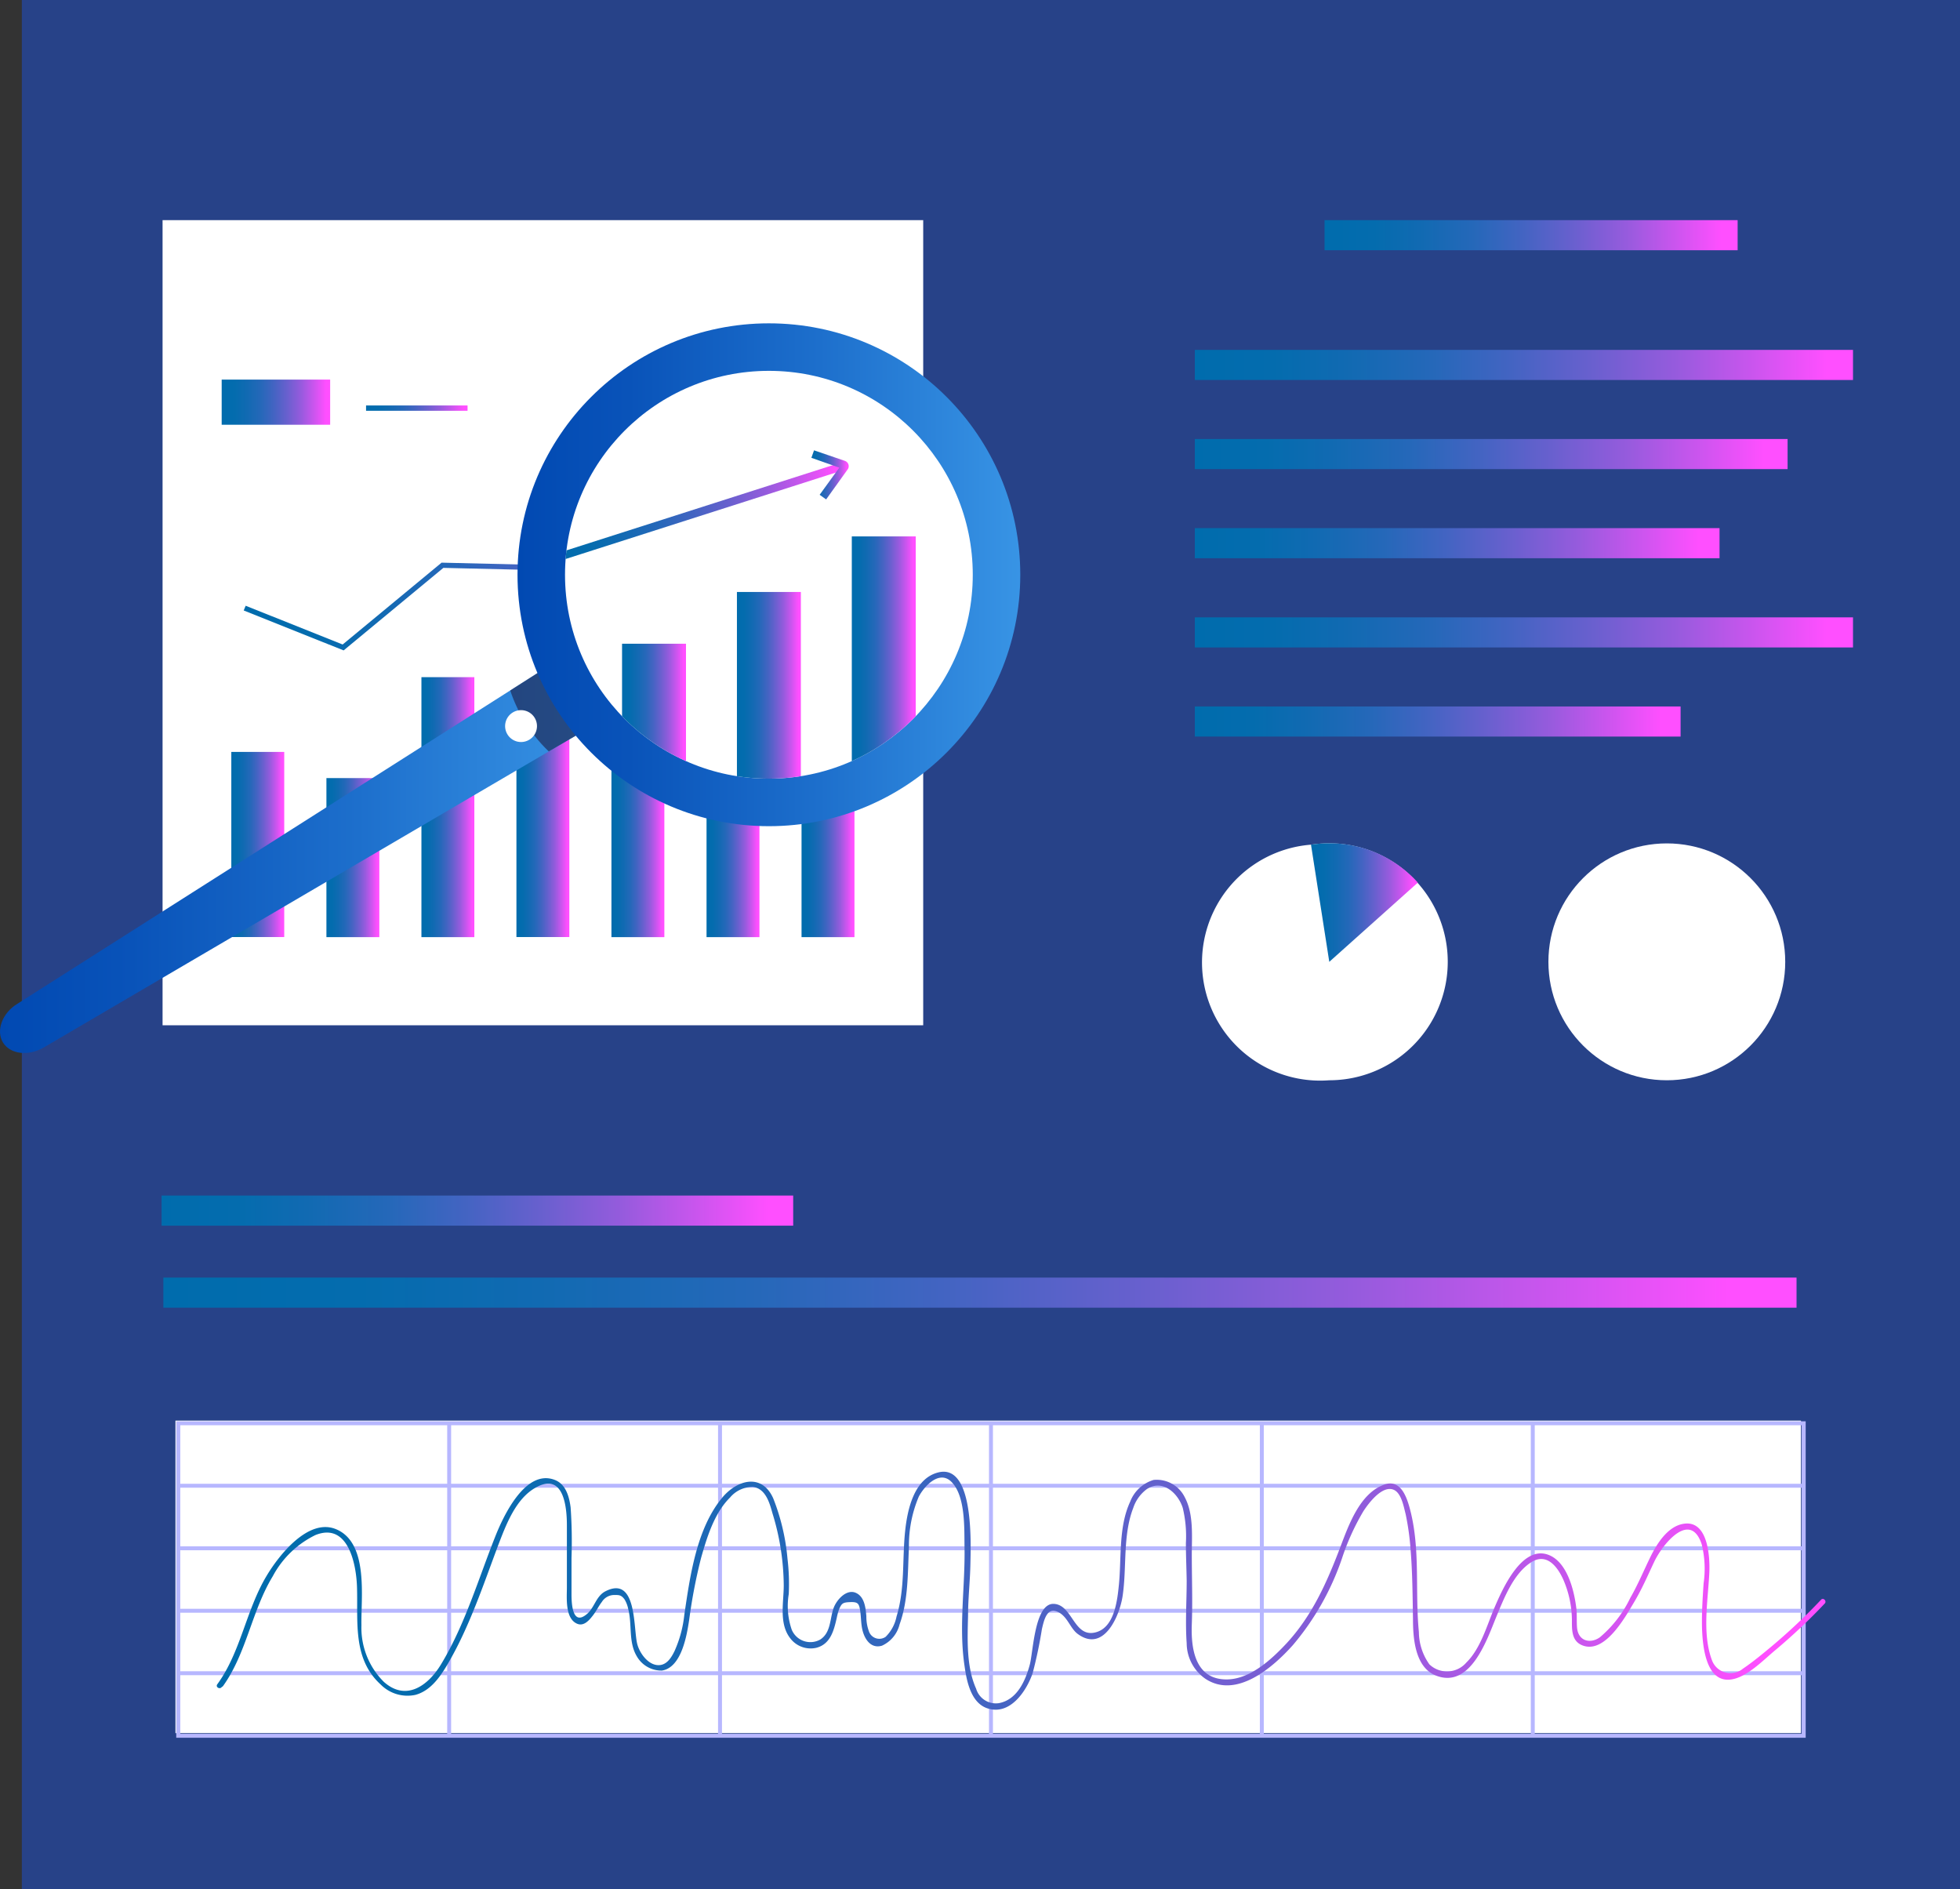 <svg xmlns="http://www.w3.org/2000/svg" xmlns:xlink="http://www.w3.org/1999/xlink" viewBox="0 0 199.29 192.05"><rect x="0" y="0" width="199.29" height="192.05" fill="#333333" stroke="none"/><defs><style>.cls-1{fill:#fff;}.cls-2{fill:#274288;}.cls-3{fill:url(#linear-gradient);}.cls-4{fill:url(#linear-gradient-2);}.cls-5{fill:url(#linear-gradient-3);}.cls-6{fill:url(#linear-gradient-4);}.cls-7{fill:url(#linear-gradient-5);}.cls-8{fill:url(#linear-gradient-6);}.cls-9{fill:url(#linear-gradient-7);}.cls-10{fill:url(#linear-gradient-8);}.cls-11{fill:url(#linear-gradient-9);}.cls-12{fill:url(#linear-gradient-10);}.cls-13{fill:url(#linear-gradient-11);}.cls-14{fill:url(#linear-gradient-12);}.cls-15{fill:url(#linear-gradient-13);}.cls-16{fill:url(#linear-gradient-14);}.cls-17{fill:url(#linear-gradient-15);}.cls-18{fill:url(#linear-gradient-16);}.cls-19{fill:url(#linear-gradient-17);}.cls-20{fill:url(#linear-gradient-18);}.cls-21{fill:url(#linear-gradient-19);}.cls-22{fill:#b7b7ff;}.cls-23{fill:url(#linear-gradient-20);}.cls-24{fill:url(#linear-gradient-21);}.cls-25{fill:#1b1b43;opacity:0.6;}.cls-26{fill:url(#linear-gradient-22);}.cls-27{clip-path:url(#clip-path);}.cls-28{fill:url(#linear-gradient-23);}.cls-29{fill:url(#linear-gradient-24);}.cls-30{fill:url(#linear-gradient-25);}.cls-31{fill:url(#linear-gradient-26);}.cls-32{fill:url(#linear-gradient-27);}</style><linearGradient id="linear-gradient" x1="134.68" y1="23.91" x2="176.68" y2="23.91" gradientUnits="userSpaceOnUse"><stop offset="0" stop-color="#006cad"></stop><stop offset="0.12" stop-color="#046cae"></stop><stop offset="0.23" stop-color="#116ab2"></stop><stop offset="0.36" stop-color="#2568b9"></stop><stop offset="0.48" stop-color="#4364c2"></stop><stop offset="0.6" stop-color="#6860ce"></stop><stop offset="0.73" stop-color="#965bdd"></stop><stop offset="0.85" stop-color="#cb55ee"></stop><stop offset="0.96" stop-color="#ff4fff"></stop></linearGradient><linearGradient id="linear-gradient-2" x1="121.49" y1="37.1" x2="188.4" y2="37.1" xlink:href="#linear-gradient"></linearGradient><linearGradient id="linear-gradient-3" x1="121.49" y1="46.16" x2="181.76" y2="46.16" xlink:href="#linear-gradient"></linearGradient><linearGradient id="linear-gradient-4" x1="121.49" y1="55.23" x2="174.83" y2="55.23" xlink:href="#linear-gradient"></linearGradient><linearGradient id="linear-gradient-5" x1="121.49" y1="64.29" x2="188.4" y2="64.29" xlink:href="#linear-gradient"></linearGradient><linearGradient id="linear-gradient-6" x1="121.49" y1="73.35" x2="170.88" y2="73.35" xlink:href="#linear-gradient"></linearGradient><linearGradient id="linear-gradient-7" x1="16.43" y1="123.07" x2="80.65" y2="123.07" xlink:href="#linear-gradient"></linearGradient><linearGradient id="linear-gradient-8" x1="16.61" y1="131.42" x2="182.67" y2="131.42" xlink:href="#linear-gradient"></linearGradient><linearGradient id="linear-gradient-9" x1="23.52" y1="85.85" x2="28.9" y2="85.85" xlink:href="#linear-gradient"></linearGradient><linearGradient id="linear-gradient-10" x1="33.19" y1="87.18" x2="38.56" y2="87.18" xlink:href="#linear-gradient"></linearGradient><linearGradient id="linear-gradient-11" x1="42.85" y1="82.05" x2="48.23" y2="82.05" xlink:href="#linear-gradient"></linearGradient><linearGradient id="linear-gradient-12" x1="52.51" y1="83" x2="57.89" y2="83" xlink:href="#linear-gradient"></linearGradient><linearGradient id="linear-gradient-13" x1="62.17" y1="78.77" x2="67.55" y2="78.77" xlink:href="#linear-gradient"></linearGradient><linearGradient id="linear-gradient-14" x1="71.84" y1="76.48" x2="77.21" y2="76.48" xlink:href="#linear-gradient"></linearGradient><linearGradient id="linear-gradient-15" x1="81.5" y1="74.44" x2="86.87" y2="74.44" xlink:href="#linear-gradient"></linearGradient><linearGradient id="linear-gradient-16" x1="24.78" y1="53.04" x2="82.82" y2="53.04" xlink:href="#linear-gradient"></linearGradient><linearGradient id="linear-gradient-17" x1="22.54" y1="40.88" x2="33.58" y2="40.88" xlink:href="#linear-gradient"></linearGradient><linearGradient id="linear-gradient-18" x1="37.22" y1="41.49" x2="47.54" y2="41.49" xlink:href="#linear-gradient"></linearGradient><linearGradient id="linear-gradient-19" x1="133.3" y1="91.75" x2="144.13" y2="91.75" xlink:href="#linear-gradient"></linearGradient><linearGradient id="linear-gradient-20" x1="22.15" y1="161.71" x2="185.72" y2="161.71" xlink:href="#linear-gradient"></linearGradient><linearGradient id="linear-gradient-21" y1="87.09" x2="60.63" y2="87.09" gradientUnits="userSpaceOnUse"><stop offset="0" stop-color="#0149b2"></stop><stop offset="0.22" stop-color="#0953b9"></stop><stop offset="0.6" stop-color="#1d6fcc"></stop><stop offset="1" stop-color="#3894e5"></stop></linearGradient><linearGradient id="linear-gradient-22" x1="52.62" y1="58.43" x2="103.74" y2="58.43" xlink:href="#linear-gradient-21"></linearGradient><clipPath id="clip-path"><circle id="SVGID" class="cls-1" cx="78.18" cy="58.43" r="20.73"></circle></clipPath><linearGradient id="linear-gradient-23" x1="63.25" y1="85.38" x2="69.75" y2="85.38" xlink:href="#linear-gradient"></linearGradient><linearGradient id="linear-gradient-24" x1="74.93" y1="82.88" x2="81.43" y2="82.88" xlink:href="#linear-gradient"></linearGradient><linearGradient id="linear-gradient-25" x1="86.61" y1="79.7" x2="93.1" y2="79.7" xlink:href="#linear-gradient"></linearGradient><linearGradient id="linear-gradient-26" x1="56.07" y1="52.06" x2="86.09" y2="52.06" gradientTransform="translate(19.24 -19.18) rotate(17.74)" xlink:href="#linear-gradient"></linearGradient><linearGradient id="linear-gradient-27" x1="82.45" y1="48.29" x2="86.24" y2="48.29" xlink:href="#linear-gradient"></linearGradient></defs><g id="Layer_2" data-name="Layer 2"><g id="Layer_1-2" data-name="Layer 1"><polygon class="cls-2" points="199.29 192.05 2.22 192.05 2.22 0 199.29 0 199.29 0 199.29 192.05"></polygon><rect class="cls-3" x="134.68" y="22.38" width="42" height="3.06"></rect><rect class="cls-4" x="121.49" y="35.57" width="66.92" height="3.06"></rect><rect class="cls-5" x="121.49" y="44.63" width="60.27" height="3.06"></rect><rect class="cls-6" x="121.49" y="53.69" width="53.35" height="3.06"></rect><rect class="cls-7" x="121.49" y="62.76" width="66.92" height="3.06"></rect><rect class="cls-8" x="121.49" y="71.82" width="49.39" height="3.06"></rect><rect class="cls-9" x="16.43" y="121.54" width="64.22" height="3.06"></rect><rect class="cls-10" x="16.61" y="129.88" width="166.06" height="3.06"></rect><rect class="cls-1" x="16.53" y="22.38" width="77.34" height="81.85"></rect><rect class="cls-11" x="23.52" y="76.44" width="5.38" height="18.82"></rect><rect class="cls-12" x="33.19" y="79.1" width="5.38" height="16.17"></rect><rect class="cls-13" x="42.85" y="68.84" width="5.38" height="26.43"></rect><rect class="cls-14" x="52.51" y="70.73" width="5.38" height="24.53"></rect><rect class="cls-15" x="62.17" y="62.27" width="5.38" height="33"></rect><rect class="cls-16" x="71.84" y="57.69" width="5.38" height="37.58"></rect><rect class="cls-17" x="81.5" y="53.61" width="5.38" height="41.66"></rect><polygon class="cls-18" points="34.94 66.12 24.78 62.06 24.98 61.58 34.84 65.52 44.9 57.2 54.27 57.42 82.54 39.96 82.81 40.41 54.41 57.95 45.08 57.73 34.94 66.12"></polygon><rect class="cls-19" x="22.54" y="38.59" width="11.03" height="4.59"></rect><rect class="cls-20" x="37.22" y="41.22" width="10.32" height="0.54"></rect><circle class="cls-1" cx="169.48" cy="97.78" r="12.04"></circle><path class="cls-1" d="M135.16,109.82a12,12,0,0,1-1.86-23.95,12.73,12.73,0,0,1,1.86-.14,12,12,0,1,1,0,24.09Z"></path><path class="cls-21" d="M135.16,97.78,133.3,85.87a12.73,12.73,0,0,1,1.86-.14,12,12,0,0,1,9,4Z"></path><rect class="cls-1" x="17.84" y="144.42" width="165.28" height="31.77"></rect><path class="cls-22" d="M183.6,176.66H17.92V144.49H183.6Zm-165.27-.4H183.19V144.89H18.33Z"></path><rect class="cls-22" x="18.12" y="169.9" width="165.27" height="0.4"></rect><rect class="cls-22" x="18.12" y="163.55" width="165.27" height="0.4"></rect><rect class="cls-22" x="18.12" y="157.2" width="165.27" height="0.4"></rect><rect class="cls-22" x="18.12" y="150.84" width="165.27" height="0.4"></rect><rect class="cls-22" x="155.65" y="144.69" width="0.4" height="31.77"></rect><rect class="cls-22" x="128.1" y="144.69" width="0.4" height="31.77"></rect><rect class="cls-22" x="100.56" y="144.69" width="0.4" height="31.77"></rect><rect class="cls-22" x="73.01" y="144.69" width="0.4" height="31.77"></rect><rect class="cls-22" x="45.47" y="144.69" width="0.4" height="31.77"></rect><path class="cls-23" d="M22.66,171.43c2.41-3.35,2.93-7.66,5.07-11.18a9.76,9.76,0,0,1,4.35-4.2c3.31-1.32,4.15,2.94,4.22,5.31.11,3.49-.47,7.27,2.41,9.89a3.83,3.83,0,0,0,3.53,1.05c1.55-.42,2.52-1.84,3.29-3.15,2.2-3.75,3.6-8,5.14-12.1.77-2,1.75-4.67,3.78-5.81,2.88-1.64,3.2,2,3.19,3.89,0,2.09,0,4.17,0,6.26,0,1-.2,3.1,1,3.66.69.33,1.24-.3,1.63-.8s.58-.95.92-1.39a1.49,1.49,0,0,1,1.17-.71c.53,0,.78-.05,1.14.44a3,3,0,0,1,.38,1c.41,1.56,0,3.34.87,4.79a2.87,2.87,0,0,0,2.56,1.45c2-.32,2.53-3.61,2.77-5.19a53.93,53.93,0,0,1,1.21-6.28c.59-2.08,1.35-4.56,2.93-6.11a3,3,0,0,1,2.32-1.09c1.3.15,1.71,1.62,2,2.67a25.4,25.4,0,0,1,1.15,7.34c0,1.72-.5,3.86.64,5.35a2.6,2.6,0,0,0,2.65,1c1.46-.36,1.81-1.77,2.1-3.05a6.69,6.69,0,0,1,.2-.77c.29-.72.4-.8,1.18-.83s.89.16,1,.87.07,1.44.28,2.15c.27.9.9,1.72,1.94,1.41a3.22,3.22,0,0,0,1.79-2.17c.9-2.49.82-5.24.95-7.84a12.73,12.73,0,0,1,1-5.14c.52-1,2-2.67,3.23-1.59,1.54,1.39,1.39,4.8,1.42,6.68.08,4-.6,8.08,0,12.1.21,1.51.63,3.75,2.3,4.32,2.31.79,4-1.73,4.63-3.57a45.69,45.69,0,0,0,.94-4.48c.19-.79.47-2.22,1.54-1.78s1.3,1.7,2.12,2.29c2.62,1.91,4.23-1.82,4.54-3.83.45-2.95,0-6.19,1.09-9a3.9,3.9,0,0,1,1.37-1.9c1.6-1.06,3.18.4,3.66,1.9a12.26,12.26,0,0,1,.32,3.58c0,1.27.06,2.55.08,3.82,0,2.11-.15,4.26,0,6.36a4.43,4.43,0,0,0,1.91,3.62c3.16,2.07,6.86-1.16,8.89-3.43a27.13,27.13,0,0,0,5-8.84,24.1,24.1,0,0,1,2.15-4.74c.51-.8,1.94-2.73,3.12-2.2.77.35,1,1.73,1.19,2.45a26.56,26.56,0,0,1,.51,3.67c.19,2.34.2,4.69.24,7,0,2,.21,5,2.42,5.79,3.45,1.26,5.1-3.68,6.05-6,.79-1.89,1.76-4.45,3.6-5.58,1.56-.95,2.65.52,3.23,1.83a10.56,10.56,0,0,1,.86,4c0,1-.06,2.16,1,2.62,2.29,1,4.38-2.78,5.27-4.27s1.43-2.79,2.11-4.22c.85-1.79,3.65-5.22,4.81-1.78a10.36,10.36,0,0,1,.2,4c-.1,1.52-.2,3-.16,4.57.06,1.76.38,5.6,3,5.19,1.61-.25,3.27-2,4.48-3a58.88,58.88,0,0,0,5-4.72c.23-.25-.15-.64-.38-.38a58.88,58.88,0,0,1-5,4.72c-.95.79-1.91,1.59-2.93,2.28a2,2,0,0,1-3.17-.88c-1-2.69-.4-6-.26-8.83.08-1.67-.13-5.48-2.68-5-1.53.28-2.59,1.93-3.23,3.2-.72,1.45-1.32,2.93-2.13,4.33a12,12,0,0,1-3.09,4c-1,.7-2.21.37-2.32-1-.05-.62,0-1.24-.06-1.87-.21-1.8-.9-4.79-2.86-5.52-2.71-1-4.69,3.55-5.46,5.34s-1.41,4.18-2.87,5.61a2.59,2.59,0,0,1-3.76.19,5.74,5.74,0,0,1-1.07-3.29c-.42-4.26.21-8.65-1-12.83-.35-1.2-1-2.69-2.51-2.16-2.5.88-3.63,4.13-4.48,6.36-1.36,3.58-2.87,7-5.52,9.84-1.53,1.63-3.74,3.66-6.14,3.61-3.14-.06-3.53-3.2-3.44-5.6s0-4.7,0-7.05c0-1.89.21-4.15-.72-5.88a3.18,3.18,0,0,0-3.16-1.75,3.67,3.67,0,0,0-2.38,2.2c-1.2,2.57-.88,5.68-1.15,8.44-.16,1.58-.44,4.28-2.28,4.83-2.32.69-2.4-2.8-4.35-2.87s-2.08,4.9-2.44,6.21c-.44,1.61-1.28,3.53-3.12,3.88a2.09,2.09,0,0,1-2.33-1.47c-1-2.22-.88-5-.82-7.4,0-1.78.21-3.55.24-5.33s.41-10.14-3.24-9.26c-2.53.61-3.18,3.88-3.4,6-.3,2.88,0,5.83-.87,8.65a4,4,0,0,1-1.11,2.07,1.12,1.12,0,0,1-1.71-.59,4.26,4.26,0,0,1-.25-1.5c-.07-.82-.17-2-1.09-2.39s-1.92.68-2.24,1.55c-.39,1.08-.26,2.49-1.35,3.2a2.05,2.05,0,0,1-2.91-1,7.39,7.39,0,0,1-.3-3.62,21.6,21.6,0,0,0-.13-3.6,21.84,21.84,0,0,0-1.45-6.13c-1.15-2.59-3.71-1.9-5.24,0-2.58,3.16-3.23,8-3.8,11.85a12.05,12.05,0,0,1-1,3.69c-.29.59-.7,1.28-1.4,1.4-1.16.19-2.13-1.15-2.38-2.11-.42-1.55,0-7.06-3.26-5.37-1,.53-1.1,1.78-2,2.41-1.34,1-1.42-1.19-1.43-2l0-3.79a49.32,49.32,0,0,0-.09-5.16c-.14-1.07-.47-2.33-1.58-2.78-3-1.2-5.26,3.67-6.07,5.71-1.72,4.32-3.09,9-5.51,13-1.32,2.2-3.58,3.84-5.85,1.79a7.77,7.77,0,0,1-2.26-5.75c-.06-2.75.76-8.31-2.53-9.73-2.87-1.25-5.92,2.71-7.13,4.75-2.08,3.48-2.61,7.73-5,11-.2.28.26.55.46.27Z"></path><path class="cls-24" d="M60.63,73.57,55.8,76.39,4.46,106.48c-1.57.92-3.42.7-4.16-.5h0c-.73-1.2-.08-3,1.46-3.93L51.88,70.19l4.82-3.07Z"></path><path class="cls-25" d="M60.63,73.57,55.8,76.39a15.12,15.12,0,0,1-2.47-3.07,15.28,15.28,0,0,1-1.45-3.13l4.82-3.07Z"></path><path class="cls-1" d="M53.85,75.18A1.62,1.62,0,1,1,54.38,73,1.62,1.62,0,0,1,53.85,75.18Z"></path><circle class="cls-26" cx="78.18" cy="58.43" r="25.56"></circle><circle id="SVGID-2" data-name="SVGID" class="cls-1" cx="78.18" cy="58.43" r="20.73"></circle><g class="cls-27"><rect class="cls-28" x="63.25" y="65.44" width="6.5" height="39.88"></rect><rect class="cls-29" x="74.93" y="60.18" width="6.5" height="45.41"></rect><rect class="cls-30" x="86.61" y="54.53" width="6.5" height="50.34"></rect><rect class="cls-31" x="55.45" y="51.66" width="31.26" height="0.81" transform="translate(-12.48 24.13) rotate(-17.74)"></rect><path class="cls-32" d="M84,50.77l-.66-.47,2-2.76-2.84-1,.27-.76,3.13,1.07a.56.56,0,0,1,.37.38.57.57,0,0,1-.11.53Zm1.6-3.13h0Zm-.12-.35v0Z"></path></g></g></g></svg>